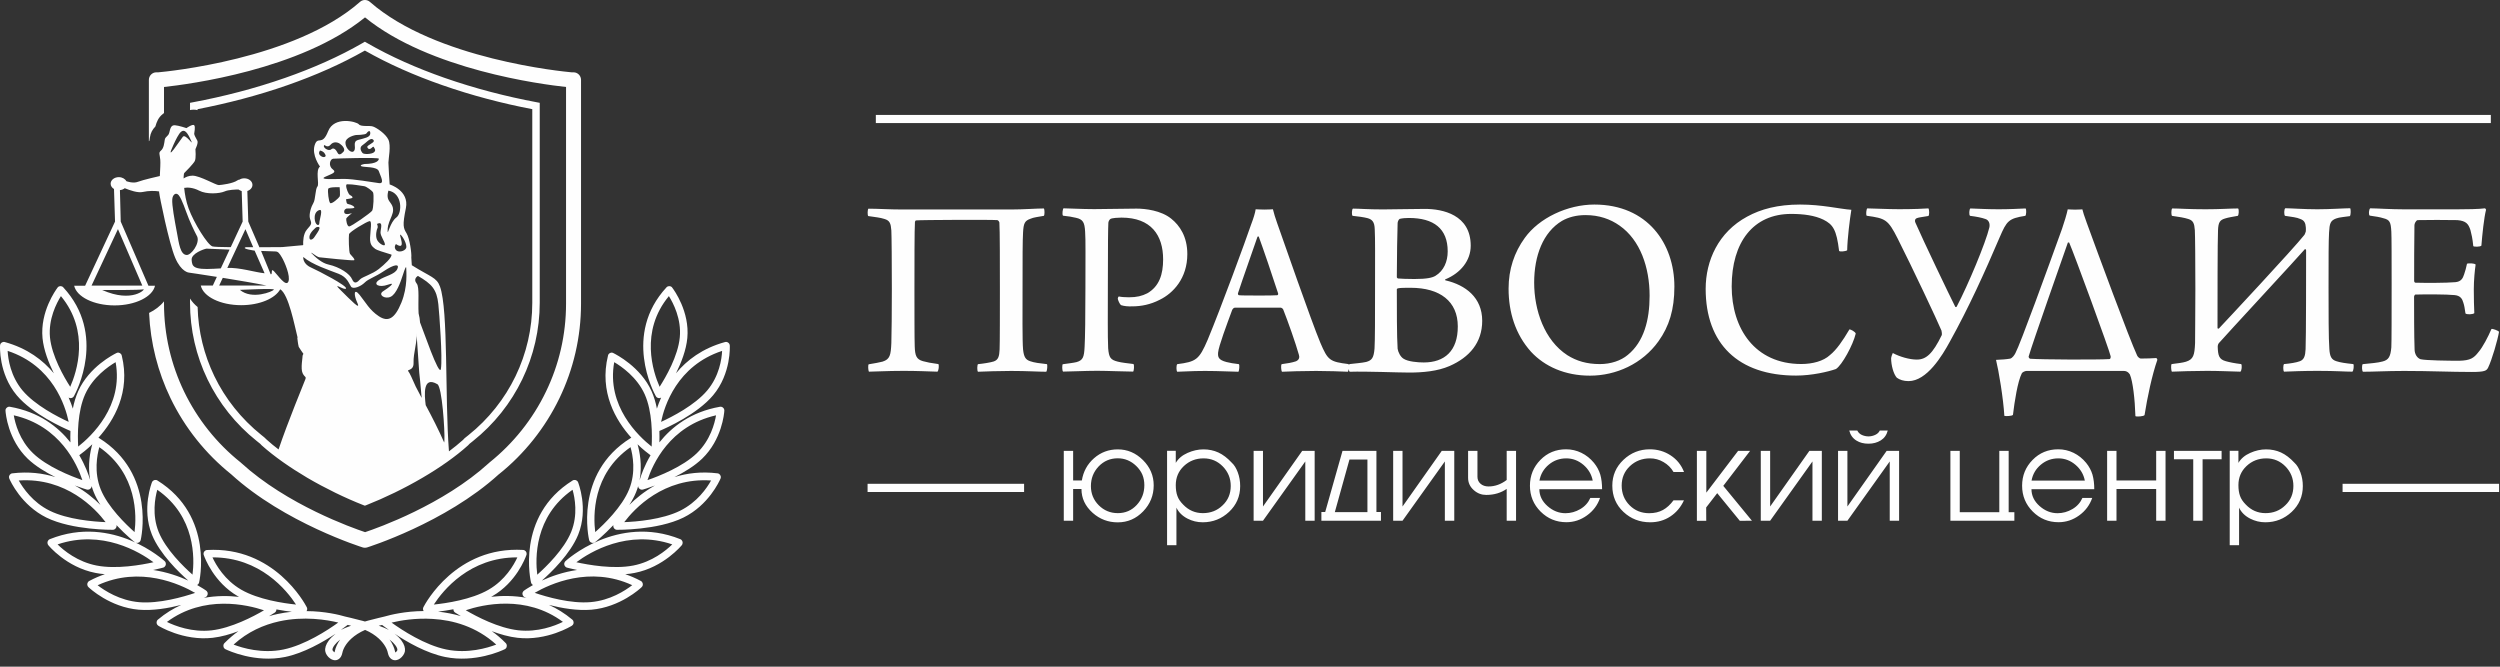 <?xml version="1.0" encoding="UTF-8"?> <svg xmlns="http://www.w3.org/2000/svg" width="240" height="64" viewBox="0 0 240 64" fill="none"><rect x="0" y="0" width="240" height="64" fill="#333333" stroke="none"/> <g clip-path="url(#clip0_3679_62528)"> <path fill-rule="evenodd" clip-rule="evenodd" d="M33.141 59.191C33.267 59.219 33.955 59.374 34.748 59.587L34.783 59.594L35.035 59.665L35.26 59.601L35.33 59.58C36.088 59.374 36.741 59.233 36.902 59.191L36.93 59.183C37.485 59.021 38.902 58.674 40.67 58.66C40.635 58.61 40.614 58.547 40.607 58.476C40.6 58.405 40.621 58.334 40.657 58.27C40.832 57.931 43.786 52.432 50.214 52.793C50.418 52.807 50.565 52.977 50.558 53.175C50.558 53.218 50.544 53.26 50.53 53.295C50.432 53.578 49.555 55.914 47.267 57.23L47.148 57.294C48.158 57.181 49.323 57.166 50.537 57.393L50.383 57.336C50.2 57.266 50.102 57.053 50.179 56.862C50.207 56.784 50.264 56.728 50.327 56.685C50.397 56.636 50.692 56.431 51.169 56.162C51.127 56.14 51.085 56.105 51.05 56.062C51.014 56.02 50.993 55.971 50.979 55.921C50.972 55.9 49.456 49.559 54.972 46.127C55.141 46.02 55.365 46.077 55.471 46.247C55.485 46.268 55.492 46.282 55.499 46.303C55.499 46.31 56.516 48.823 55.506 51.328C54.755 53.182 52.888 54.973 52.018 55.737C52.895 55.334 54.053 54.916 55.393 54.718C54.804 54.59 54.439 54.492 54.432 54.492C54.242 54.442 54.123 54.237 54.179 54.046C54.2 53.975 54.235 53.918 54.285 53.869C54.306 53.847 59.225 49.318 65.309 51.76C65.492 51.831 65.583 52.043 65.513 52.234C65.499 52.269 65.478 52.305 65.457 52.333C65.45 52.34 63.723 54.456 60.923 55.001C60.635 55.058 60.334 55.1 60.025 55.121C60.516 55.291 61.021 55.503 61.52 55.772C61.695 55.864 61.765 56.084 61.674 56.268C61.653 56.303 61.625 56.339 61.597 56.367C61.485 56.48 59.541 58.292 56.769 58.532C55.428 58.645 53.913 58.384 52.699 58.072C53.456 58.412 54.207 58.872 54.937 59.481C55.092 59.608 55.113 59.842 54.986 59.99C54.958 60.019 54.93 60.047 54.902 60.068C54.895 60.075 52.523 61.554 49.681 61.229C48.86 61.137 48.004 60.889 47.211 60.592C47.674 60.917 48.123 61.299 48.551 61.738C48.692 61.88 48.692 62.113 48.551 62.255C48.516 62.29 48.481 62.319 48.439 62.333C48.179 62.46 45.597 63.656 42.727 63.069C40.93 62.701 39.071 61.632 37.877 60.832C38.165 61.059 38.383 61.278 38.537 61.49C38.818 61.865 38.916 62.219 38.874 62.517C38.839 62.757 38.635 63.054 38.404 63.217C38.292 63.295 38.172 63.352 38.046 63.373C37.885 63.401 37.73 63.373 37.583 63.274C37.421 63.168 37.295 62.977 37.232 62.672C37.155 62.276 36.874 61.774 36.362 61.299C36.025 60.995 35.597 60.705 35.05 60.471C34.509 60.705 34.074 60.995 33.737 61.299C33.218 61.774 32.944 62.276 32.867 62.672C32.804 62.977 32.678 63.168 32.516 63.274C32.369 63.373 32.214 63.401 32.053 63.373C31.927 63.352 31.8 63.295 31.695 63.217C31.456 63.054 31.26 62.764 31.225 62.517C31.176 62.227 31.281 61.865 31.562 61.49C31.716 61.285 31.934 61.066 32.214 60.84C31.014 61.632 29.162 62.701 27.372 63.069C24.509 63.656 21.927 62.46 21.66 62.333C21.618 62.311 21.576 62.29 21.548 62.255C21.407 62.113 21.407 61.88 21.548 61.738C21.983 61.299 22.432 60.917 22.888 60.592C22.095 60.889 21.246 61.137 20.418 61.229C17.576 61.554 15.204 60.075 15.197 60.068C15.169 60.047 15.134 60.019 15.113 59.99C14.986 59.834 15.007 59.608 15.162 59.481C15.885 58.872 16.642 58.412 17.4 58.072C16.186 58.384 14.671 58.645 13.323 58.532C10.551 58.292 8.614 56.48 8.495 56.367C8.467 56.339 8.439 56.303 8.418 56.268C8.327 56.091 8.39 55.871 8.572 55.772C9.071 55.503 9.576 55.291 10.067 55.121C9.758 55.1 9.456 55.058 9.169 55.001C6.362 54.456 4.635 52.34 4.635 52.333C4.614 52.305 4.593 52.269 4.579 52.234C4.509 52.05 4.593 51.838 4.783 51.76C10.867 49.318 15.779 53.847 15.807 53.869C15.857 53.911 15.899 53.975 15.913 54.046C15.962 54.237 15.85 54.442 15.66 54.492C15.66 54.492 15.288 54.597 14.699 54.718C16.039 54.916 17.204 55.334 18.074 55.737C17.204 54.973 15.337 53.182 14.586 51.328C13.576 48.823 14.586 46.31 14.586 46.303C14.593 46.282 14.6 46.268 14.614 46.247C14.72 46.077 14.944 46.02 15.113 46.127C20.628 49.559 19.113 55.907 19.113 55.921C19.099 55.971 19.078 56.02 19.043 56.062C19.007 56.105 18.965 56.14 18.923 56.162C19.4 56.431 19.702 56.636 19.772 56.685C19.835 56.728 19.885 56.784 19.92 56.862C19.99 57.053 19.899 57.258 19.716 57.336L19.562 57.4C20.776 57.174 21.941 57.188 22.951 57.301L22.832 57.237C20.544 55.914 19.667 53.586 19.569 53.303C19.555 53.267 19.541 53.225 19.541 53.182C19.527 52.977 19.681 52.807 19.885 52.8C26.313 52.439 29.267 57.938 29.442 58.278C29.477 58.334 29.499 58.405 29.492 58.483C29.485 58.553 29.463 58.617 29.428 58.667C31.169 58.674 32.593 59.028 33.141 59.191ZM11.513 18.25C11.695 18.236 11.857 18.166 11.976 18.067C12.467 18.272 13.239 18.541 13.716 18.427C14.271 18.3 14.916 18.314 15.274 18.378C15.274 18.406 15.274 18.427 15.274 18.442C15.302 18.81 16.228 23.374 16.818 24.747C17.4 26.12 18.13 26.17 18.13 26.17C18.13 26.17 19.316 26.34 20.818 26.58L20.432 27.408H19.274C19.506 28.477 21.155 29.297 23.155 29.297C24.923 29.297 26.418 28.654 26.902 27.769C27.716 28.271 28.27 31.23 28.565 32.39L28.544 32.454C28.544 32.454 28.621 33.126 28.657 33.197C28.663 33.211 28.671 33.239 28.677 33.296C28.825 33.537 28.986 33.77 29.127 33.968C29.078 34.06 29.043 34.131 29.049 34.152C29.07 34.223 28.839 35.391 29.049 35.822C29.253 36.254 29.428 36.12 29.309 36.424C29.225 36.651 27.597 40.592 26.741 43.147C26.341 42.843 25.962 42.532 25.618 42.22C25.428 42.022 25.323 41.944 25.092 41.76C23.162 40.21 21.618 38.271 20.572 36.099C19.59 34.06 19.028 31.81 18.972 29.474C18.685 29.241 18.439 28.972 18.242 28.661V29.064C18.242 31.654 18.832 34.159 19.92 36.417C21.014 38.689 22.621 40.72 24.642 42.333L24.979 42.602L25.127 42.758C26.334 43.834 27.857 44.895 29.485 45.858C31.239 46.884 33.127 47.804 34.895 48.497L35.028 48.547L35.162 48.497C36.93 47.797 38.825 46.884 40.572 45.858C42.207 44.902 43.723 43.841 44.93 42.758L45.078 42.602L45.414 42.333C47.435 40.72 49.042 38.689 50.137 36.417C51.225 34.159 51.814 31.654 51.814 29.064V9.871L51.52 9.815C48.607 9.27 45.583 8.491 42.67 7.472C40.039 6.552 37.499 5.434 35.211 4.111L35.028 4.005L34.846 4.111C32.558 5.434 30.018 6.552 27.386 7.472C24.474 8.491 21.45 9.27 18.537 9.815L18.242 9.871V10.565C18.488 10.515 18.734 10.515 18.965 10.572V10.48C21.821 9.928 24.776 9.164 27.625 8.166C30.235 7.253 32.755 6.149 35.028 4.854C37.302 6.149 39.821 7.253 42.439 8.166C45.288 9.164 48.242 9.935 51.099 10.48V29.078C51.099 31.555 50.537 33.947 49.492 36.113C48.439 38.292 46.902 40.231 44.972 41.774L44.607 42.064L44.446 42.234C44.032 42.602 43.583 42.97 43.099 43.331C42.699 38.094 43.05 29.772 42.242 27.521C41.92 26.616 41.344 26.601 39.534 25.462C39.506 25.016 39.485 24.733 39.485 24.733C39.534 24.351 39.33 22.893 39.035 22.405C38.72 21.888 38.621 21.669 38.965 19.977C39.309 18.279 37.407 17.706 37.407 17.706C37.407 17.706 37.288 16 37.288 15.618C37.288 15.236 37.555 13.99 37.288 13.41C37.021 12.837 36.144 12.256 35.8 12.143C35.456 12.03 34.657 12.193 34.446 11.931C34.235 11.676 32.081 11.117 31.499 12.603C30.916 14.089 30.509 12.985 30.207 13.941C29.906 14.896 30.72 15.993 30.72 15.993C30.256 16.333 30.677 17.67 30.474 17.904C30.264 18.137 30.292 19.149 30.088 19.482C29.885 19.814 29.625 20.565 29.765 21.011C29.913 21.456 29.969 21.477 29.477 22.023C29.099 22.447 29.092 23.197 29.106 23.516L29.078 23.537L27.078 23.721C26.348 23.728 25.625 23.735 24.902 23.735L23.835 21.272L23.744 18.335C24.032 18.244 24.235 18.017 24.235 17.748C24.235 17.401 23.885 17.118 23.45 17.118C23.267 17.118 23.106 17.168 22.972 17.253C22.93 17.246 22.867 17.26 22.79 17.316C22.369 17.621 21.267 17.755 21.007 17.769C20.748 17.784 19.19 16.863 18.481 16.863C18.123 16.863 17.828 16.998 17.625 17.132C17.625 17.019 17.632 16.948 17.632 16.941C17.653 16.906 17.625 16.658 17.709 16.587C17.793 16.517 18.558 15.731 18.699 15.462C18.839 15.193 18.762 14.316 18.762 14.316C18.762 14.316 19.064 13.714 18.944 13.502C18.825 13.29 18.642 12.957 18.642 12.851C18.642 12.745 18.783 12.178 18.642 12.023C18.502 11.874 17.899 12.299 17.899 12.299C17.899 12.299 17.169 12.051 16.79 12.023C16.404 12.002 16.348 12.348 16.25 12.738C16.144 13.127 15.864 13.084 15.814 13.438C15.758 13.785 15.723 14.224 15.457 14.45C15.197 14.677 15.337 14.776 15.386 15.335C15.414 15.604 15.379 16.255 15.344 16.899C15.344 16.899 13.709 17.267 13.246 17.451C12.783 17.642 12.13 17.394 12.13 17.394C12.011 17.168 11.73 17.005 11.407 17.005C10.972 17.005 10.621 17.288 10.621 17.635C10.621 17.847 10.748 18.031 10.944 18.144L11.043 21.272L8.172 27.429H7.12C7.351 28.491 9 29.319 11 29.319C13 29.319 14.649 28.491 14.881 27.429H14.249L11.59 21.272L11.513 18.25ZM39.906 37.103C39.583 36.353 39.302 35.759 39.211 35.667C38.979 35.426 39.737 35.653 39.702 34.81C39.667 33.912 40.088 32.737 39.983 31.951L40.249 35.794C40.249 35.794 40.39 37.019 40.481 38.2C40.179 37.62 39.955 37.217 39.906 37.103ZM40.867 38.894C40.741 37.882 40.579 36.056 41.99 36.884C42.439 37.146 42.713 41.328 42.663 42.305C42.657 42.383 42.65 42.44 42.642 42.482C42.144 41.336 41.443 39.962 40.867 38.894ZM23.028 27.826C23.127 27.84 26.404 27.642 26.292 27.811C26.179 27.981 24.193 28.816 23.028 27.826ZM40.186 30.09C40.116 28.979 40.285 27.564 40.004 27.224C39.618 26.757 40.123 26.488 40.123 26.488C41.443 27.259 41.927 27.762 42.081 29.206C42.172 30.062 42.495 34.365 42.327 35.412C42.186 36.304 40.523 31.399 40.383 31.109C40.362 31.067 40.341 31.017 40.327 30.968C40.313 30.671 40.257 30.373 40.186 30.09ZM9.807 27.84C9.99 27.854 13.506 27.854 13.765 27.776C14.018 27.705 12.748 29.142 9.807 27.84ZM17.555 13.127C17.344 13.374 15.751 15.844 16.657 13.891C16.86 13.445 17.148 12.844 17.386 12.646C17.709 12.384 17.997 12.681 18.383 13.587C18.572 14.011 17.807 12.822 17.555 13.127ZM13.66 27.415H8.79L11.323 21.994L13.66 27.415ZM25.576 27.408H21.043L21.386 26.672C22.832 26.906 24.46 27.182 25.576 27.408ZM23.204 18.343L23.295 21.272L22.151 23.728C21.253 23.721 20.551 23.7 20.404 23.657C19.941 23.537 18.614 21.4 18.102 19.998C17.857 19.333 17.737 18.611 17.681 18.038C18.004 17.974 18.544 18.003 19.113 18.3C19.843 18.682 21.07 18.59 21.562 18.378C21.948 18.208 22.621 18.194 22.902 18.194C22.993 18.258 23.092 18.307 23.204 18.343ZM37.583 24.443C37.625 24.733 36.93 25.377 36.369 25.823C35.737 26.325 34.797 26.573 34.565 26.821C34.334 27.068 34.032 27.351 33.807 26.821C33.59 26.29 32.635 25.639 31.513 25.391C30.916 25.257 30.313 24.74 29.878 24.28L29.913 24.266C30.214 24.485 30.516 24.676 30.642 24.698C30.944 24.74 33.73 25.023 33.962 24.988C34.186 24.959 33.716 24.521 33.604 24.372C33.485 24.224 33.464 22.723 33.506 22.49C33.541 22.256 35.204 21.272 35.471 21.23C35.737 21.188 35.562 22.044 35.527 22.815C35.492 23.587 35.828 23.714 36.025 23.898C36.116 23.983 36.825 24.224 37.583 24.443ZM29.113 24.669C29.969 25.412 31.653 25.95 32.502 26.283C33.358 26.616 33.499 27.238 33.702 27.521C33.906 27.804 34.65 27.493 35.014 27.125C35.379 26.757 35.941 26.637 36.881 26.007C37.821 25.384 38.39 25.285 38.144 25.823C37.899 26.361 36.965 26.488 36.369 26.892C35.772 27.295 36.369 27.649 37.246 27.33C38.123 27.012 37.274 27.649 36.769 27.967C36.27 28.293 36.937 28.753 37.499 28.491C38.06 28.229 38.46 27.061 38.67 26.41C38.874 25.759 39 25.476 39 25.759C39 26.042 39.162 27.514 38.53 29.057C37.899 30.6 37.26 30.947 36.369 30.359C35.477 29.772 35.099 29.022 34.523 28.307C33.948 27.599 33.948 28.307 34.306 29.078C34.663 29.849 33.702 28.845 32.734 27.889C31.758 26.934 33.113 27.953 33.218 27.691C33.33 27.436 30.657 26.042 29.843 25.674C29.028 25.306 29.113 24.669 29.113 24.669ZM21.197 25.766C20.965 25.78 20.748 25.794 20.537 25.802C18.516 25.915 18.446 25.568 18.397 24.952C18.348 24.337 19.569 23.912 19.821 23.87L22.039 23.962L21.197 25.766ZM25.064 24.089C25.821 24.117 26.369 24.139 26.439 24.139C26.692 24.139 26.825 24.308 27.064 24.719C27.309 25.129 27.913 26.509 27.681 27.04C27.442 27.571 26.663 26.403 26.306 26.042C25.948 25.681 26.214 26.389 25.983 26.325L25.064 24.089ZM25.4 26.233C24.495 26.148 22.986 25.66 21.821 25.724C22.404 24.471 22.972 23.254 23.562 22.001L24.306 23.728C24.081 23.728 23.849 23.728 23.625 23.728C23.07 23.87 24.439 24.061 24.446 24.061L25.4 26.233ZM16.537 19.128C16.572 18.682 16.895 18.42 17.162 18.746C17.492 19.156 17.8 20.19 18.137 21.018C18.53 21.966 18.93 22.702 18.937 22.723C19.19 23.374 18.355 24.506 17.913 24.478C17.309 24.443 17.183 23.402 16.986 22.334C16.748 21.067 16.495 19.701 16.537 19.128ZM30.72 14.45C31.141 14.542 31.225 14.825 31.26 14.924C31.295 15.03 31.092 15.193 30.79 14.967C30.488 14.747 30.699 14.479 30.72 14.45ZM31.148 13.919C31.148 13.919 31.463 14.224 31.73 13.898C31.997 13.58 32.376 13.629 32.628 13.799C32.881 13.969 33.19 14.344 32.972 14.57C32.762 14.797 32.544 14.938 32.411 14.677C32.278 14.415 32.06 14.111 31.793 14.337C31.541 14.57 30.895 14.125 31.148 13.919ZM35.709 13.346C35.709 13.346 35.934 13.417 35.877 13.573C35.821 13.735 35.267 13.955 35.26 14.089C35.253 14.224 35.4 14.365 35.576 14.273C35.751 14.181 35.814 13.997 35.892 14.132C35.969 14.273 36.123 14.436 35.892 14.627C35.66 14.811 34.923 14.839 34.797 14.684C34.663 14.528 34.467 14.153 34.797 13.941C35.12 13.728 35.464 13.304 35.709 13.346ZM34.151 12.964C34.151 12.964 35.092 12.957 35.183 12.801C35.281 12.646 35.548 12.405 35.548 12.801C35.548 13.198 34.986 13.261 34.39 13.431C33.793 13.601 34.228 14.132 33.997 14.472C33.772 14.811 33.162 14.266 33.162 13.707C33.169 13.134 34.151 12.964 34.151 12.964ZM32.607 17.974C32.607 17.974 32.678 18.732 32.607 18.866C32.537 19.001 31.843 19.631 31.695 19.489C31.548 19.355 31.442 18.357 31.506 18.137C31.562 17.925 32.607 17.974 32.607 17.974ZM34.993 15.745C34.993 15.745 34.46 15.83 34.692 15.958C34.923 16.078 36.207 15.958 36.369 16.439C36.53 16.92 36.972 17.67 36.369 17.578C35.765 17.493 33.899 17.175 33.035 17.175C32.172 17.175 30.551 17.288 31.211 16.977C31.87 16.665 32.369 16.573 31.927 16.241C31.492 15.908 31.681 15.257 31.99 15.236C32.292 15.214 36.369 15.087 36.369 15.236C36.369 15.377 36.221 15.731 34.993 15.745ZM33.295 20.013C33.295 20.013 33.407 20.034 33.267 20.02C33.12 20.006 33.99 20.048 34.018 19.928C34.046 19.808 33.688 19.638 33.471 19.602C33.253 19.567 33.288 19.475 33.239 19.27C33.19 19.064 33.246 19.135 33.337 19.107C33.428 19.086 33.779 19.057 33.828 18.98C33.885 18.902 33.751 18.802 33.597 18.725C33.443 18.647 33.225 18.073 33.232 17.84C33.239 17.599 33.4 17.727 33.534 17.698C33.674 17.67 34.755 17.84 34.965 17.875C35.176 17.904 35.723 18.3 35.814 18.477C35.906 18.654 35.864 20.02 35.723 20.232C35.576 20.444 33.716 21.754 33.513 21.739C33.309 21.725 33.218 21.124 33.239 20.996C33.26 20.869 33.793 20.459 33.793 20.459C33.793 20.459 33.12 20.706 33.05 20.395C32.979 20.084 33.295 20.013 33.295 20.013ZM37.288 18.3C38.65 18.534 38.628 20.459 38.046 20.883C37.464 21.301 37.211 22.617 37.211 22.206C37.211 21.803 37.211 21.64 37.597 20.742C37.983 19.843 37.477 19.553 37.295 19.185C37.106 18.817 37.288 18.3 37.288 18.3ZM38.011 23.431C39.099 24.153 38.221 22.384 38.446 22.532C38.678 22.688 39.12 23.523 38.986 23.82C38.86 24.117 38.221 24.287 37.997 23.983C37.779 23.686 38.011 23.431 38.011 23.431ZM36.193 21.499C36.839 21.188 36.53 21.966 36.53 22.32C36.53 22.674 36.937 23.183 36.951 23.452C36.965 23.721 36.362 23.388 36.193 23.013C36.018 22.631 36.158 22.037 36.235 21.902C36.32 21.768 36.193 21.499 36.193 21.499ZM30.657 20.168C31.056 20.02 30.657 21.088 30.657 21.421C30.657 21.754 30.228 21.64 30.207 20.954C30.179 20.267 30.657 20.168 30.657 20.168ZM30.362 21.817C31.078 21.605 30.362 22.468 30.2 22.737C30.039 23.006 29.681 23.176 29.702 22.737C29.73 22.291 30.362 21.817 30.362 21.817ZM34.818 52.552C34.951 52.595 35.106 52.595 35.246 52.552C35.267 52.545 42.748 50.21 47.877 45.539L47.899 45.525C50.341 43.572 52.334 41.074 53.709 38.222C55.035 35.469 55.779 32.39 55.779 29.142V7.67C55.779 7.267 55.456 6.942 55.056 6.942H54.867C54.158 6.878 41.807 5.71 35.513 0.183C35.246 -0.057 34.832 -0.065 34.558 0.183C28.27 5.717 15.913 6.878 15.204 6.942H15.014C14.614 6.942 14.292 7.267 14.292 7.67V13.559C14.313 13.537 14.327 13.516 14.348 13.495C14.369 13.396 14.376 13.283 14.39 13.197C14.46 12.738 14.635 12.44 14.916 12.143C15.05 11.676 15.204 11.28 15.632 10.94C15.667 10.912 15.702 10.883 15.744 10.855V8.35C18.06 8.102 28.839 6.708 35.042 1.669C41.239 6.708 52.025 8.102 54.341 8.35V29.142C54.341 32.164 53.653 35.03 52.418 37.585C51.141 40.246 49.274 42.567 47 44.393C46.972 44.414 46.951 44.435 46.93 44.456C42.53 48.462 36.278 50.677 35.05 51.087C33.821 50.677 27.562 48.462 23.162 44.449C23.141 44.428 23.12 44.407 23.092 44.386C20.811 42.567 18.951 40.239 17.667 37.578C16.439 35.023 15.744 32.157 15.744 29.135V28.93C15.372 29.397 14.874 29.765 14.313 30.041C14.439 32.949 15.162 35.716 16.362 38.208C17.737 41.066 19.744 43.565 22.186 45.525C27.309 50.21 34.797 52.545 34.818 52.552ZM36.362 60.068C36.741 60.203 37.078 60.337 37.337 60.478C37.035 60.266 36.811 60.096 36.678 59.997L36.362 60.068ZM33.702 60.068L33.379 59.99C33.253 60.089 33.028 60.259 32.727 60.471C32.979 60.337 33.323 60.203 33.702 60.068ZM32.657 61.398C32.418 61.59 32.235 61.767 32.116 61.929C31.962 62.135 31.899 62.297 31.92 62.396C31.927 62.46 32.004 62.552 32.088 62.609L32.116 62.623C32.123 62.602 32.137 62.566 32.144 62.51C32.207 62.184 32.376 61.795 32.657 61.398ZM64.544 27.628C64.53 27.606 64.509 27.585 64.495 27.564C64.348 27.429 64.123 27.436 63.983 27.585C59.793 32.121 62.755 37.663 62.951 38.016C62.979 38.066 63.014 38.115 63.063 38.151C63.19 38.243 63.351 38.243 63.471 38.165C63.302 38.54 63.169 38.901 63.063 39.227C62.951 38.646 62.783 38.073 62.551 37.556C61.499 35.214 59.127 34.018 58.888 33.898C58.86 33.883 58.832 33.869 58.804 33.862C58.607 33.813 58.411 33.933 58.369 34.131C57.506 37.641 59.113 40.366 60.607 42.022C60.586 42.029 60.565 42.043 60.551 42.05C55.035 45.483 56.551 51.831 56.558 51.845C56.572 51.894 56.593 51.944 56.628 51.986C56.755 52.142 56.979 52.17 57.134 52.043C57.141 52.043 57.962 51.385 58.888 50.408C58.881 50.436 58.874 50.465 58.874 50.493C58.874 50.691 59.028 50.861 59.232 50.861C59.246 50.861 63.127 50.91 65.611 49.686C68.025 48.497 69.064 46.19 69.162 45.964C69.183 45.928 69.19 45.886 69.197 45.843C69.218 45.645 69.078 45.461 68.881 45.44C67.323 45.249 65.941 45.426 64.748 45.801C65.688 45.334 66.671 44.739 67.407 44.032C69.309 42.192 69.52 39.687 69.534 39.446C69.534 39.41 69.534 39.382 69.534 39.347C69.499 39.149 69.316 39.014 69.113 39.05C66.327 39.538 64.488 40.982 63.302 42.468C63.309 42.149 63.316 41.774 63.302 41.371C64.004 41.074 66.93 39.764 68.453 37.953C70.221 35.851 70.06 33.176 70.06 33.169C70.06 33.147 70.053 33.119 70.046 33.091C69.997 32.9 69.793 32.779 69.604 32.836C67.428 33.438 65.927 34.584 64.895 35.837C65.4 34.825 65.877 33.6 65.983 32.447C66.221 29.92 64.706 27.84 64.544 27.628ZM65.26 32.383C65.092 34.181 63.913 36.212 63.323 37.132C62.699 35.724 61.4 31.817 64.214 28.427C64.635 29.099 65.428 30.621 65.26 32.383ZM49.751 60.507C51.625 60.719 53.267 60.082 54.039 59.7C50.488 57.06 46.32 58.044 44.713 58.582C45.737 59.183 47.843 60.294 49.751 60.507ZM44.242 59.148C43.899 58.943 43.702 58.815 43.695 58.808C43.583 58.738 43.527 58.617 43.527 58.49C42.972 58.596 42.467 58.667 42.053 58.716C42.762 58.794 43.499 58.929 44.242 59.148ZM46.909 56.607C48.495 55.694 49.33 54.244 49.667 53.508C45.092 53.486 42.523 56.685 41.646 58.037C42.825 57.917 45.26 57.563 46.909 56.607ZM42.86 62.354C44.902 62.772 46.783 62.205 47.639 61.88C45.716 60.139 43.477 59.53 41.541 59.417C39.856 59.311 38.404 59.573 37.59 59.771C38.607 60.5 40.797 61.936 42.86 62.354ZM56.706 57.803C58.572 57.641 60.018 56.7 60.692 56.176C56.614 54.293 52.783 56.07 51.33 56.912C52.467 57.301 54.79 57.973 56.706 57.803ZM60.783 54.293C62.614 53.94 63.934 52.85 64.537 52.262C60.257 50.812 56.663 52.984 55.33 53.975C56.495 54.23 58.895 54.661 60.783 54.293ZM54.832 51.066C55.499 49.424 55.183 47.775 54.965 47.018C51.274 49.587 51.386 53.642 51.576 55.171C52.418 54.421 54.144 52.758 54.832 51.066ZM61.204 42.652C61.393 43.303 61.674 44.633 61.4 46.105C61.555 45.589 61.87 44.69 62.453 43.706C62.193 43.515 61.73 43.161 61.204 42.652ZM61.267 46.657C61.211 46.855 61.141 47.054 61.063 47.252C60.895 47.662 60.678 48.073 60.418 48.469C61.042 47.846 61.864 47.174 62.874 46.608C62.193 46.862 61.73 46.997 61.723 46.997C61.534 47.054 61.33 46.94 61.274 46.749C61.274 46.714 61.267 46.685 61.267 46.657ZM60.397 46.976C61.063 45.334 60.748 43.685 60.53 42.928C56.839 45.497 56.951 49.552 57.141 51.08C57.983 50.337 59.709 48.674 60.397 46.976ZM65.281 49.035C66.93 48.221 67.871 46.841 68.263 46.127C63.702 45.815 60.902 48.837 59.927 50.125C61.113 50.083 63.562 49.877 65.281 49.035ZM66.895 43.508C68.193 42.255 68.607 40.656 68.741 39.87C64.285 40.883 62.642 44.591 62.158 46.091C63.26 45.709 65.548 44.81 66.895 43.508ZM61.892 37.854C62.635 39.51 62.614 41.781 62.558 42.871C61.302 41.888 58.2 38.979 58.965 34.768C59.674 35.186 61.148 36.205 61.892 37.854ZM67.892 37.486C66.692 38.908 64.516 40.019 63.464 40.5C63.779 38.972 64.993 35.108 69.323 33.685C69.288 34.471 69.049 36.113 67.892 37.486ZM37.948 61.936C37.821 61.767 37.646 61.59 37.4 61.398C37.681 61.788 37.849 62.184 37.92 62.524C37.927 62.573 37.941 62.616 37.948 62.637L37.976 62.623C38.067 62.559 38.137 62.474 38.144 62.41C38.165 62.297 38.102 62.142 37.948 61.936ZM5.849 28.427C8.664 31.824 7.365 35.724 6.741 37.132C6.144 36.205 4.972 34.181 4.797 32.383C4.635 30.621 5.428 29.099 5.849 28.427ZM4.081 32.454C4.193 33.608 4.671 34.832 5.169 35.837C4.137 34.584 2.635 33.438 0.46 32.836C0.271 32.779 0.067 32.9 0.018 33.091C0.011 33.119 0.011 33.14 0.004 33.169C0.004 33.176 -0.158 35.851 1.611 37.953C3.134 39.764 6.067 41.074 6.762 41.371C6.748 41.774 6.748 42.149 6.762 42.468C5.576 40.974 3.744 39.538 0.951 39.05C0.755 39.014 0.565 39.149 0.53 39.347C0.523 39.382 0.523 39.418 0.53 39.446C0.544 39.679 0.755 42.192 2.656 44.032C3.393 44.739 4.376 45.334 5.316 45.801C4.123 45.426 2.741 45.256 1.183 45.44C0.986 45.461 0.839 45.645 0.867 45.843C0.874 45.886 0.881 45.928 0.902 45.964C1 46.19 2.046 48.497 4.453 49.686C6.944 50.91 10.825 50.861 10.832 50.861C11.028 50.861 11.19 50.691 11.19 50.493C11.19 50.465 11.183 50.436 11.176 50.408C12.102 51.385 12.923 52.043 12.93 52.043C13.085 52.17 13.316 52.142 13.435 51.986C13.47 51.944 13.492 51.894 13.506 51.845C13.513 51.823 15.021 45.483 9.506 42.05C9.485 42.036 9.464 42.029 9.449 42.022C10.937 40.366 12.551 37.641 11.688 34.131C11.639 33.933 11.443 33.813 11.253 33.862C11.225 33.869 11.19 33.883 11.169 33.898C10.923 34.018 8.551 35.214 7.506 37.556C7.274 38.08 7.106 38.646 6.993 39.227C6.888 38.894 6.755 38.54 6.586 38.165C6.706 38.243 6.867 38.243 6.993 38.151C7.042 38.115 7.078 38.066 7.106 38.016C7.302 37.663 10.264 32.121 6.074 27.585C5.941 27.436 5.709 27.429 5.562 27.564C5.541 27.585 5.527 27.606 5.513 27.628C5.358 27.84 3.842 29.92 4.081 32.454ZM16.025 59.707C16.797 60.082 18.439 60.726 20.313 60.514C22.214 60.294 24.32 59.191 25.344 58.589C23.744 58.051 19.576 57.067 16.025 59.707ZM26.369 58.816C26.369 58.816 26.165 58.95 25.828 59.155C26.102 59.07 26.376 58.999 26.649 58.943C27.113 58.844 27.569 58.773 28.011 58.73C27.597 58.681 27.092 58.61 26.537 58.504C26.537 58.617 26.481 58.745 26.369 58.816ZM20.397 53.508C20.734 54.244 21.569 55.688 23.155 56.607C24.804 57.563 27.239 57.917 28.418 58.037C27.541 56.685 24.972 53.486 20.397 53.508ZM22.425 61.88C23.281 62.212 25.162 62.772 27.204 62.354C29.267 61.929 31.456 60.5 32.474 59.764C31.386 59.502 29.176 59.127 26.797 59.651C25.33 59.976 23.793 60.634 22.425 61.88ZM9.372 56.183C10.046 56.706 11.492 57.648 13.358 57.81C15.274 57.973 17.597 57.301 18.734 56.919C17.281 56.077 13.45 54.3 9.372 56.183ZM5.527 52.262C6.123 52.85 7.449 53.94 9.281 54.293C11.169 54.661 13.569 54.237 14.734 53.975C13.4 52.984 9.807 50.812 5.527 52.262ZM15.099 47.018C14.888 47.775 14.572 49.424 15.232 51.066C15.92 52.765 17.646 54.428 18.481 55.164C18.677 53.642 18.79 49.58 15.099 47.018ZM9.534 42.928C9.323 43.685 9.007 45.334 9.667 46.976C10.355 48.674 12.081 50.337 12.916 51.08C13.113 49.552 13.225 45.497 9.534 42.928ZM9 47.252C8.916 47.054 8.853 46.855 8.797 46.657C8.797 46.685 8.79 46.721 8.783 46.749C8.727 46.94 8.523 47.054 8.334 46.997C8.334 46.997 7.871 46.862 7.183 46.608C8.193 47.167 9.014 47.846 9.639 48.469C9.386 48.073 9.162 47.662 9 47.252ZM8.664 46.098C8.39 44.633 8.671 43.303 8.86 42.652C8.327 43.161 7.871 43.515 7.611 43.699C8.186 44.69 8.509 45.582 8.664 46.098ZM1.8 46.127C2.2 46.841 3.134 48.228 4.783 49.035C6.495 49.877 8.951 50.075 10.137 50.125C9.162 48.837 6.362 45.815 1.8 46.127ZM1.323 39.87C1.456 40.656 1.871 42.255 3.169 43.508C4.516 44.81 6.804 45.709 7.906 46.091C7.414 44.598 5.779 40.883 1.323 39.87ZM11.099 34.768C11.87 38.979 8.762 41.888 7.506 42.871C7.442 41.781 7.428 39.51 8.172 37.854C8.916 36.205 10.39 35.186 11.099 34.768ZM0.734 33.685C0.776 34.478 1.014 36.113 2.165 37.486C3.365 38.908 5.541 40.019 6.593 40.5C6.278 38.972 5.064 35.108 0.734 33.685Z" fill="#FEFEFE"></path> <path fill-rule="evenodd" clip-rule="evenodd" d="M84.08 11.032H239.12V11.817H84.08V11.032ZM224.888 46.445H239.912V47.23H224.888V46.445ZM83.288 46.445H98.313V47.23H83.288V46.445ZM214.888 43.281V44.435C215.134 44.024 215.506 43.706 216.018 43.48C216.523 43.253 217.035 43.14 217.547 43.14C218.059 43.14 218.537 43.239 218.972 43.437C219.407 43.635 219.849 43.968 220.278 44.435C220.495 44.633 220.684 44.93 220.838 45.341C220.993 45.751 221.071 46.19 221.071 46.664C221.071 47.648 220.712 48.476 220.003 49.141C219.294 49.806 218.446 50.139 217.471 50.139C216.951 50.139 216.466 50.019 216.01 49.785C215.512 49.53 215.162 49.176 214.951 48.738V52.34H214.053V43.274H214.888V43.281ZM220.165 46.65C220.165 45.921 219.913 45.305 219.407 44.782C218.902 44.265 218.285 44.003 217.555 44.003C216.818 44.003 216.186 44.251 215.667 44.739C215.148 45.227 214.888 45.843 214.888 46.572C214.888 46.975 214.937 47.315 215.042 47.605C215.141 47.895 215.33 48.172 215.597 48.44C216.116 48.985 216.748 49.261 217.492 49.261C218.235 49.261 218.873 49.014 219.386 48.511C219.905 48.023 220.165 47.4 220.165 46.65ZM208.699 44.088V43.281H213.274V44.088H211.449V49.99H210.551V44.088H208.699ZM202.284 43.281H203.183V46.126H206.993V43.281H207.892V49.99H206.993V46.947H203.183V49.99H202.284V43.281ZM195.021 46.961C195.021 47.577 195.281 48.122 195.8 48.582C196.32 49.042 196.895 49.268 197.527 49.268C198.032 49.268 198.501 49.134 198.951 48.872C199.4 48.61 199.715 48.249 199.912 47.803H200.853C200.614 48.483 200.2 49.049 199.597 49.481C198.993 49.919 198.334 50.132 197.618 50.132C196.649 50.132 195.828 49.792 195.148 49.113C194.467 48.433 194.122 47.605 194.122 46.629C194.122 45.659 194.46 44.831 195.127 44.152C195.793 43.472 196.614 43.133 197.589 43.133C198.108 43.133 198.6 43.246 199.064 43.472C199.527 43.699 199.926 44.017 200.27 44.435C200.565 44.796 200.761 45.178 200.88 45.574C200.993 45.978 201.049 46.438 201.049 46.961H195.021ZM200.144 46.14C200.032 45.546 199.73 45.036 199.253 44.626C198.769 44.215 198.221 44.003 197.604 44.003C196.972 44.003 196.41 44.201 195.926 44.605C195.442 45.008 195.141 45.518 195.028 46.14H200.144ZM187.238 49.99V43.281H188.137V49.169H191.933V43.281H192.832V49.169H193.379V49.99H187.238ZM182.313 43.281V49.99H181.414V44.3L177.351 49.99H176.452V43.281H177.351V48.624L181.12 43.281H182.313ZM178.299 41.328C178.39 41.519 178.537 41.661 178.733 41.753C178.937 41.845 179.155 41.894 179.379 41.894C179.597 41.894 179.814 41.845 180.025 41.746C180.235 41.647 180.383 41.505 180.46 41.328H181.225C181.12 41.746 180.895 42.064 180.558 42.276C180.214 42.489 179.821 42.595 179.379 42.595C178.923 42.595 178.537 42.496 178.221 42.298C177.864 42.078 177.632 41.753 177.527 41.328H178.299ZM174.895 43.281V49.99H173.996V44.3L169.934 49.99H169.035V43.281H169.934V48.624L173.702 43.281H174.895ZM162.909 43.281H163.807V47.294L166.86 43.281H168.011L165.435 46.643L168.186 49.99L167.021 49.997L164.853 47.343L163.793 48.716L163.8 49.997H162.901V43.281H162.909ZM161.66 48.03C161.358 48.688 160.922 49.205 160.354 49.58C159.786 49.955 159.141 50.139 158.418 50.139C157.414 50.139 156.558 49.806 155.849 49.141C155.141 48.476 154.782 47.634 154.782 46.622C154.782 45.645 155.141 44.817 155.849 44.145C156.558 43.472 157.407 43.133 158.382 43.133C159.112 43.133 159.779 43.324 160.376 43.713C160.972 44.102 161.407 44.633 161.666 45.312H160.657C160.425 44.909 160.101 44.59 159.694 44.357C159.287 44.116 158.853 44.003 158.397 44.003C157.646 44.003 157 44.251 156.474 44.746C155.948 45.242 155.681 45.864 155.681 46.614C155.681 47.365 155.934 47.995 156.439 48.504C156.944 49.014 157.576 49.268 158.32 49.268C158.832 49.268 159.274 49.162 159.646 48.957C160.018 48.752 160.355 48.44 160.657 48.03H161.66ZM147.779 46.961C147.779 47.577 148.038 48.122 148.558 48.582C149.077 49.042 149.653 49.268 150.285 49.268C150.79 49.268 151.26 49.134 151.709 48.872C152.158 48.61 152.474 48.249 152.671 47.803H153.603C153.372 48.483 152.951 49.049 152.348 49.481C151.744 49.919 151.085 50.132 150.369 50.132C149.407 50.132 148.579 49.792 147.898 49.113C147.217 48.433 146.874 47.605 146.874 46.629C146.874 45.659 147.211 44.831 147.878 44.152C148.544 43.472 149.365 43.133 150.341 43.133C150.86 43.133 151.351 43.246 151.814 43.472C152.278 43.699 152.678 44.017 153.021 44.435C153.316 44.796 153.513 45.178 153.632 45.574C153.744 45.978 153.8 46.438 153.8 46.961H147.779ZM152.901 46.14C152.789 45.546 152.488 45.036 152.011 44.626C151.527 44.215 150.979 44.003 150.362 44.003C149.73 44.003 149.168 44.201 148.684 44.605C148.2 45.008 147.899 45.518 147.786 46.14H152.901ZM140.937 43.281H141.835V45.772C141.835 46.041 141.934 46.268 142.13 46.438C142.327 46.614 142.586 46.7 142.901 46.7C143.512 46.7 144.095 46.494 144.642 46.077V43.281H145.541V49.99H144.642V46.933C144.095 47.315 143.435 47.513 142.677 47.513C142.235 47.513 141.835 47.365 141.491 47.06C141.119 46.735 140.937 46.339 140.937 45.871V43.281ZM139.61 43.281V49.99H138.706V44.3L134.642 49.99H133.744V43.281H134.642V48.624L138.411 43.281H139.61ZM128.881 43.281H132.137V49.155H132.572V49.99H126.853V49.155H127.218L128.881 43.281ZM131.267 44.116H129.548L128.144 49.162H131.273V44.116H131.267ZM126.207 43.281V49.99H125.308V44.3L121.246 49.99H120.348V43.281H121.246V48.624L125.014 43.281H126.207ZM112.874 43.281V44.435C113.12 44.024 113.492 43.706 114.004 43.48C114.516 43.253 115.021 43.14 115.533 43.14C116.045 43.14 116.523 43.239 116.958 43.437C117.393 43.635 117.835 43.968 118.264 44.435C118.481 44.633 118.671 44.93 118.825 45.341C118.979 45.751 119.057 46.19 119.057 46.664C119.057 47.648 118.698 48.476 117.989 49.141C117.28 49.806 116.432 50.139 115.457 50.139C114.937 50.139 114.452 50.019 113.996 49.785C113.505 49.53 113.148 49.176 112.937 48.738V52.34H112.039V43.274H112.874V43.281ZM118.151 46.65C118.151 45.921 117.899 45.305 117.393 44.782C116.888 44.265 116.271 44.003 115.541 44.003C114.804 44.003 114.172 44.251 113.653 44.739C113.134 45.227 112.874 45.843 112.874 46.572C112.874 46.975 112.922 47.315 113.028 47.605C113.126 47.895 113.316 48.172 113.583 48.44C114.102 48.985 114.734 49.261 115.478 49.261C116.221 49.261 116.859 49.014 117.372 48.511C117.891 48.023 118.151 47.4 118.151 46.65ZM103.821 46.947H103.021V49.99H102.123V43.281H103.021V46.126H103.857C103.997 45.27 104.383 44.555 105.028 43.989C105.674 43.423 106.432 43.14 107.309 43.14C108.228 43.14 109.035 43.48 109.723 44.166C110.411 44.852 110.755 45.659 110.755 46.593C110.755 47.556 110.417 48.391 109.744 49.091C109.07 49.792 108.257 50.146 107.302 50.146C106.383 50.146 105.583 49.842 104.895 49.233C104.179 48.589 103.821 47.832 103.821 46.947ZM104.727 46.671C104.727 47.386 104.979 48.002 105.478 48.504C105.983 49.007 106.593 49.261 107.309 49.261C108.039 49.261 108.642 48.999 109.126 48.476C109.61 47.952 109.857 47.322 109.857 46.579C109.857 46.204 109.793 45.871 109.667 45.567C109.541 45.27 109.344 44.994 109.078 44.732C108.572 44.244 107.976 43.996 107.309 43.996C106.579 43.996 105.969 44.258 105.471 44.775C104.972 45.305 104.727 45.928 104.727 46.671ZM227.492 20.699C228.067 20.777 228.494 20.848 228.817 20.954C229.421 21.102 229.519 21.329 229.568 22.242C229.596 22.695 229.597 24.938 229.597 27.238C229.597 30.09 229.596 32.864 229.568 33.345C229.491 34.23 229.316 34.556 228.72 34.704C228.271 34.831 227.597 34.881 226.818 34.959C226.72 35.086 226.74 35.617 226.845 35.688C227.87 35.688 229.119 35.61 230.796 35.61C233.4 35.61 235.197 35.709 237.302 35.709C238.551 35.709 238.706 35.582 238.853 35.306C239.225 34.548 239.779 32.631 239.906 31.852C239.807 31.725 239.302 31.548 239.183 31.576C238.86 32.333 238.334 33.345 237.934 33.798C237.485 34.379 237.155 34.605 236.081 34.633C235.056 34.633 232.88 34.605 232.375 34.485C232.073 34.386 231.8 34.032 231.8 33.529C231.751 32.319 231.751 29.644 231.751 28.483C231.751 28.406 231.828 28.278 231.878 28.278C232.804 28.25 234.881 28.25 235.632 28.328C236.207 28.377 236.383 28.703 236.481 29.057C236.579 29.361 236.607 29.559 236.685 30.09C236.811 30.217 237.407 30.189 237.534 30.062C237.506 29.432 237.485 28.703 237.485 27.769C237.485 26.884 237.583 25.9 237.66 25.398C237.562 25.271 236.986 25.249 236.832 25.32C236.755 25.695 236.657 26.049 236.558 26.332C236.432 26.735 236.256 27.04 235.708 27.089C234.81 27.167 232.881 27.167 231.885 27.139C231.807 27.139 231.758 27.04 231.758 26.962C231.758 25.83 231.758 23.027 231.786 21.612C231.786 21.484 231.913 21.18 232.088 21.131C232.411 21.109 235.442 21.109 235.913 21.131C236.741 21.208 236.965 21.484 237.162 22.086C237.26 22.461 237.365 22.893 237.435 23.629C237.513 23.707 238.109 23.707 238.214 23.579C238.292 22.567 238.467 20.876 238.664 20.126C238.664 20.097 238.586 20.027 238.565 19.998C238.039 20.076 236.741 20.097 235.786 20.097H230.86C229.457 20.097 228.158 19.998 227.534 19.998C227.414 20.119 227.365 20.593 227.492 20.699ZM208.474 34.952C208.397 35.051 208.425 35.582 208.502 35.681C209.078 35.652 210.727 35.603 211.878 35.603C213 35.603 213.927 35.652 215.078 35.681C215.204 35.603 215.253 35.072 215.155 34.952C214.502 34.874 214.032 34.775 213.681 34.676C213.028 34.499 212.929 34.145 212.901 33.289C212.901 33.133 212.951 32.963 213.106 32.836C213.302 32.581 221.035 24.23 221.239 23.954C221.288 23.855 221.386 23.954 221.386 24.032C221.386 25.624 221.386 32.638 221.337 33.515C221.309 34.173 221.189 34.527 220.789 34.676C220.466 34.803 219.842 34.902 219.267 34.952C219.169 35.051 219.169 35.582 219.267 35.681C219.92 35.652 221.141 35.603 222.495 35.603C224.32 35.603 225.12 35.681 225.821 35.681C225.948 35.631 225.997 35.051 225.92 34.952C225.169 34.874 224.671 34.803 224.292 34.676C223.814 34.527 223.667 34.223 223.618 33.515C223.541 32.609 223.541 29.807 223.541 27.634C223.541 24.634 223.541 23.197 223.59 22.312C223.639 21.456 223.716 21.18 224.264 20.975C224.586 20.848 225.113 20.826 225.59 20.748C225.688 20.621 225.687 20.09 225.617 19.991C225.091 19.991 223.716 20.09 222.467 20.09C221.141 20.09 219.912 19.991 219.386 19.991C219.259 20.09 219.26 20.621 219.358 20.72C220.011 20.819 220.509 20.869 220.832 21.024C221.204 21.152 221.33 21.399 221.358 21.81C221.358 21.909 221.379 22.065 221.358 22.213C221.33 22.291 221.28 22.468 221.231 22.539C220.179 23.876 213.673 30.84 213.028 31.52C212.979 31.569 212.902 31.569 212.881 31.491C212.881 28.993 212.881 22.963 212.93 22.107C212.958 21.35 213.105 21.123 213.603 20.975C213.905 20.876 214.403 20.798 214.831 20.72C214.929 20.642 214.958 20.111 214.86 20.012C214.137 20.012 213.134 20.09 211.73 20.09C210.053 20.09 209.225 20.012 208.53 20.012C208.432 20.111 208.432 20.593 208.502 20.72C209.204 20.819 209.681 20.897 210.081 21.024C210.558 21.173 210.656 21.456 210.705 22.107C210.733 22.539 210.755 25.313 210.755 27.762C210.755 29.956 210.727 32.079 210.727 32.935C210.678 34.096 210.572 34.499 209.849 34.725C209.527 34.824 209.078 34.874 208.474 34.952ZM191.618 34.548C191.871 35.56 192.319 38.228 192.417 39.92C192.494 39.969 193.196 39.948 193.245 39.821C193.393 38.561 193.695 36.615 194.095 35.836C194.144 35.737 194.397 35.61 194.544 35.61H203.899C204.299 35.61 204.473 35.964 204.473 35.964C204.747 36.594 204.951 38.313 205 39.948C205.098 40.026 205.8 39.976 205.877 39.849C206.151 38.108 206.6 35.992 207.105 34.548C207.105 34.471 207.028 34.371 207.007 34.371C206.685 34.4 205.982 34.421 205.533 34.421C205.358 34.421 205.183 34.195 205.162 34.124C204.411 32.51 201.358 24.223 200.334 21.407C200.081 20.727 199.962 20.324 199.906 20.097C199.807 20.097 199.555 20.126 199.204 20.126C198.881 20.126 198.628 20.097 198.502 20.097C198.425 20.501 198.151 21.407 197.955 21.966C196.551 25.865 193.955 33.02 193.478 33.904C193.379 34.103 193.176 34.379 192.979 34.428C192.565 34.499 192.193 34.52 191.618 34.548ZM198.642 23.289C199.119 24.372 202.544 33.713 202.621 34.195C202.649 34.294 202.593 34.471 202.523 34.471C201.295 34.548 195.996 34.52 194.915 34.442C194.838 34.442 194.713 34.315 194.762 34.187C195.085 33.034 198.137 24.372 198.515 23.289C198.544 23.268 198.621 23.268 198.642 23.289ZM181.709 33.89C182.362 34.244 183.309 34.52 184.011 34.52C184.909 34.52 185.533 33.968 186.41 32.17C186.438 32.093 186.411 31.845 186.383 31.739C186.011 30.833 183.534 25.582 182.179 22.907C181.253 21.067 181 20.961 179.204 20.713C179.106 20.586 179.176 20.083 179.253 20.005C179.73 20.005 181.175 20.083 182.326 20.083C183.673 20.083 184.825 20.034 185.127 20.005C185.225 20.133 185.225 20.663 185.127 20.734C184.727 20.812 184.2 20.862 184.025 20.939C183.821 21.017 183.8 21.215 183.878 21.371C184.6 23.034 187.232 28.533 187.702 29.446C187.723 29.495 187.828 29.495 187.849 29.425C188.923 27.38 190.628 23.317 190.979 21.831C191.057 21.477 190.93 21.123 190.6 21.024C190.249 20.897 189.751 20.798 189.126 20.72C189 20.642 189.049 20.062 189.155 20.012C190.053 20.041 190.804 20.09 191.878 20.09C192.902 20.09 193.779 20.041 194.453 20.012C194.551 20.062 194.53 20.671 194.425 20.72C192.825 20.975 192.649 21.201 191.975 22.765C190.522 26.169 189 29.531 187.196 32.779C186.445 34.166 184.972 36.587 183.218 36.587C182.741 36.587 182.369 36.459 182.095 36.261C181.772 35.907 181.548 35.051 181.548 34.393C181.555 34.272 181.66 33.968 181.709 33.89ZM176.551 24.075C176.579 24.202 177.224 24.124 177.329 24.025C177.351 22.893 177.583 21.024 177.73 20.14C176.607 20.062 174.93 19.637 172.804 19.637C170.678 19.637 169.049 20.069 167.722 20.798C164.972 22.284 163.744 25.009 163.744 27.733C163.744 32.984 166.846 36.056 172.425 36.056C173.948 36.056 175.527 35.681 176.249 35.426C176.825 35.072 177.899 33.105 178.151 32.022C178.102 31.845 177.673 31.619 177.547 31.619C176.894 32.73 176.299 33.586 175.674 34.088C175.049 34.669 173.997 34.945 172.923 34.945C168.467 34.945 166.242 31.541 166.242 27.5C166.242 23.239 168.32 20.536 171.948 20.536C173.148 20.536 174.221 20.685 175.049 21.088C175.975 21.555 176.306 22.058 176.551 24.075ZM152.635 36.063C155.14 36.063 157.666 34.931 159.217 32.758C160.242 31.321 160.741 29.729 160.741 27.507C160.741 23.395 158.165 19.637 153.057 19.637C150.481 19.637 147.751 20.925 146.376 22.843C145.372 24.23 144.824 25.844 144.824 27.712C144.824 29.984 145.477 32.1 146.979 33.77C148.284 35.178 150.235 36.063 152.635 36.063ZM153.59 34.952C152.313 34.952 151.337 34.647 150.46 34.095C148.257 32.659 147.28 29.779 147.28 27.132C147.28 24.556 148.13 22.291 149.955 21.201C150.579 20.847 151.33 20.649 152.207 20.649C153.506 20.649 154.586 21.024 155.484 21.661C157.463 23.048 158.362 25.674 158.362 28.399C158.362 30.72 157.814 32.815 156.264 34.074C155.618 34.619 154.642 34.952 153.59 34.952ZM129.849 20.72C130.327 20.77 130.951 20.848 131.302 20.947C131.73 21.074 131.954 21.3 131.975 22.008C132.024 22.942 132.004 24.584 132.004 27.733C132.004 30.43 132.004 32.652 131.955 33.459C131.878 34.364 131.702 34.591 131.155 34.747C130.727 34.846 130.004 34.895 129.555 34.952C129.527 34.966 129.513 35.001 129.499 35.051C129.492 35.001 129.478 34.966 129.457 34.952C127.653 34.725 127.477 34.598 126.754 32.907C125.877 30.812 123.106 22.829 122.6 21.399C122.425 20.925 122.298 20.472 122.2 20.09C122.122 20.09 121.878 20.119 121.372 20.119C120.944 20.119 120.649 20.09 120.544 20.09C120.495 20.444 120.32 20.996 120.116 21.527C119.569 23.14 117.211 29.552 115.941 32.609C115.113 34.548 114.818 34.725 113.014 34.959C112.916 35.058 112.916 35.589 113.014 35.688C113.492 35.688 114.264 35.61 115.688 35.61C117.092 35.61 118.362 35.688 118.888 35.688C118.965 35.589 119.014 35.058 118.937 34.959C118.46 34.909 118.039 34.831 117.737 34.754C116.958 34.548 116.908 34.272 116.937 33.848C116.986 33.239 117.786 31.123 118.285 29.764C118.313 29.686 118.432 29.538 118.537 29.538H122.965C123.014 29.538 123.169 29.637 123.19 29.715C123.639 30.847 124.39 32.97 124.692 34.053C124.769 34.279 124.741 34.534 124.418 34.683C124.046 34.81 123.59 34.888 123.042 34.959C122.944 35.058 122.993 35.589 123.07 35.688C123.596 35.659 125.12 35.61 126.348 35.61C127.478 35.61 128.748 35.659 129.4 35.688C129.428 35.652 129.456 35.539 129.477 35.426C129.491 35.553 129.527 35.659 129.576 35.688C131.225 35.638 134.151 35.766 135.281 35.766C136.607 35.766 138.011 35.638 139.162 35.136C141.064 34.301 142.292 32.892 142.292 30.798C142.292 28.576 140.713 27.365 138.762 26.912C138.713 26.884 138.713 26.835 138.762 26.813C140.214 26.212 141.189 25.023 141.189 23.586C141.189 20.607 138.488 20.055 136.79 20.055C135.162 20.055 134.214 20.104 132.762 20.104C131.309 20.104 130.46 20.027 129.885 20.027C129.772 20.062 129.744 20.642 129.849 20.72ZM135.253 20.925C137.632 20.925 138.979 21.937 138.979 24.131C138.979 25.115 138.6 26 137.8 26.481C137.499 26.658 137 26.785 135.772 26.785C135.071 26.785 134.495 26.757 134.221 26.735C134.172 26.735 134.095 26.658 134.095 26.608C134.095 24.818 134.144 22.143 134.172 21.414C134.172 21.286 134.271 21.06 134.376 21.01C134.628 20.947 134.979 20.925 135.253 20.925ZM136.678 34.796C136.102 34.796 135.176 34.718 134.748 34.442C134.446 34.265 134.221 33.812 134.172 33.48C134.094 32.447 134.095 29.368 134.095 27.776C134.095 27.726 134.172 27.677 134.221 27.677C134.397 27.627 135.049 27.627 135.421 27.627C138.249 27.627 139.948 28.936 139.948 31.335C139.955 33.692 138.678 34.796 136.678 34.796ZM120.838 22.709C121.238 23.791 122.193 26.587 122.692 28.144C122.741 28.243 122.664 28.342 122.614 28.342C122.362 28.37 121.541 28.37 120.937 28.37C119.983 28.37 119.183 28.37 118.937 28.342C118.86 28.314 118.839 28.264 118.839 28.172C119.267 26.842 120.292 23.997 120.713 22.744C120.741 22.68 120.817 22.709 120.838 22.709ZM107.631 29.297C107.477 29.198 107.33 28.816 107.309 28.689C107.309 28.59 107.358 28.483 107.407 28.462C107.632 28.512 108.01 28.54 108.382 28.54C109.133 28.54 109.631 28.413 110.137 28.158C111.287 27.5 111.66 26.339 111.66 24.903C111.66 22.581 110.509 20.89 107.66 20.89C107.407 20.89 106.783 20.918 106.607 21.017C106.53 21.067 106.431 21.194 106.403 21.371C106.375 21.951 106.355 23.261 106.355 27.351C106.355 30.224 106.327 32.142 106.383 33.43C106.46 34.336 106.607 34.541 107.309 34.718C107.681 34.817 108.207 34.867 108.811 34.945C108.909 35.044 108.86 35.603 108.783 35.674C108.06 35.674 106.306 35.596 105.33 35.596C104.179 35.596 102.628 35.674 102.053 35.674C101.955 35.575 101.954 35.044 102.024 34.966C102.551 34.888 103.049 34.839 103.351 34.761C103.955 34.584 104.073 34.308 104.122 33.296C104.172 32.44 104.2 30.373 104.2 27.641C104.2 24.74 104.228 23.027 104.172 22.242C104.122 21.357 103.976 21.053 103.274 20.904C102.951 20.826 102.551 20.756 102.046 20.706C101.948 20.579 102.018 20.076 102.095 19.998C102.495 19.998 103.87 20.076 105.049 20.076C106.551 20.076 107.625 20.027 109.106 20.027C109.955 20.027 111.457 20.203 112.432 20.989C113.26 21.647 113.983 22.73 113.983 24.393C113.983 26.714 112.628 28.151 111.33 28.781C110.453 29.234 109.555 29.41 108.706 29.41C108.285 29.425 107.933 29.396 107.631 29.297ZM83.393 34.973C83.316 35.051 83.344 35.553 83.414 35.681C83.941 35.681 85.113 35.603 86.741 35.603C88.039 35.603 89.014 35.652 89.99 35.681C90.116 35.603 90.165 35.072 90.087 34.952C89.365 34.853 88.965 34.775 88.614 34.676C87.962 34.499 87.842 34.124 87.814 33.26C87.786 32.708 87.786 29.474 87.786 27.839C87.786 25.667 87.786 21.888 87.835 21.308C87.835 21.286 87.885 21.159 87.934 21.159C88.383 21.109 95.19 21.081 95.737 21.131C95.814 21.131 95.913 21.258 95.941 21.357C95.99 21.987 95.99 25.617 95.99 27.839C95.99 29.552 95.99 33.013 95.962 33.543C95.934 34.223 95.835 34.556 95.386 34.704C95.064 34.803 94.411 34.909 93.885 34.959C93.807 35.037 93.786 35.589 93.885 35.688C94.607 35.659 95.884 35.61 97.063 35.61C98.586 35.61 99.737 35.688 100.438 35.688C100.537 35.589 100.565 35.058 100.516 34.959C99.793 34.881 99.267 34.81 98.916 34.683C98.439 34.534 98.292 34.251 98.214 33.551C98.137 32.694 98.165 29.92 98.165 27.726C98.165 24.726 98.165 23.133 98.214 22.305C98.263 21.449 98.362 21.194 98.937 20.996C99.211 20.869 99.66 20.819 100.214 20.72C100.292 20.621 100.292 20.14 100.214 20.012C99.541 20.012 98.214 20.111 97.085 20.111H86.6C85.372 20.111 84.27 20.034 83.372 20.034C83.274 20.111 83.274 20.635 83.344 20.741C84.018 20.84 84.523 20.89 84.895 21.017C85.421 21.166 85.52 21.449 85.569 22.128C85.597 22.581 85.617 25.306 85.617 27.755C85.617 29.948 85.597 32.071 85.569 32.928C85.52 34.088 85.442 34.492 84.72 34.718C84.418 34.796 83.99 34.874 83.393 34.973Z" fill="#FEFEFE"></path> </g> <defs> <clipPath id="clip0_3679_62528"> <rect width="240" height="63.692" fill="white"></rect> </clipPath> </defs> </svg> 
